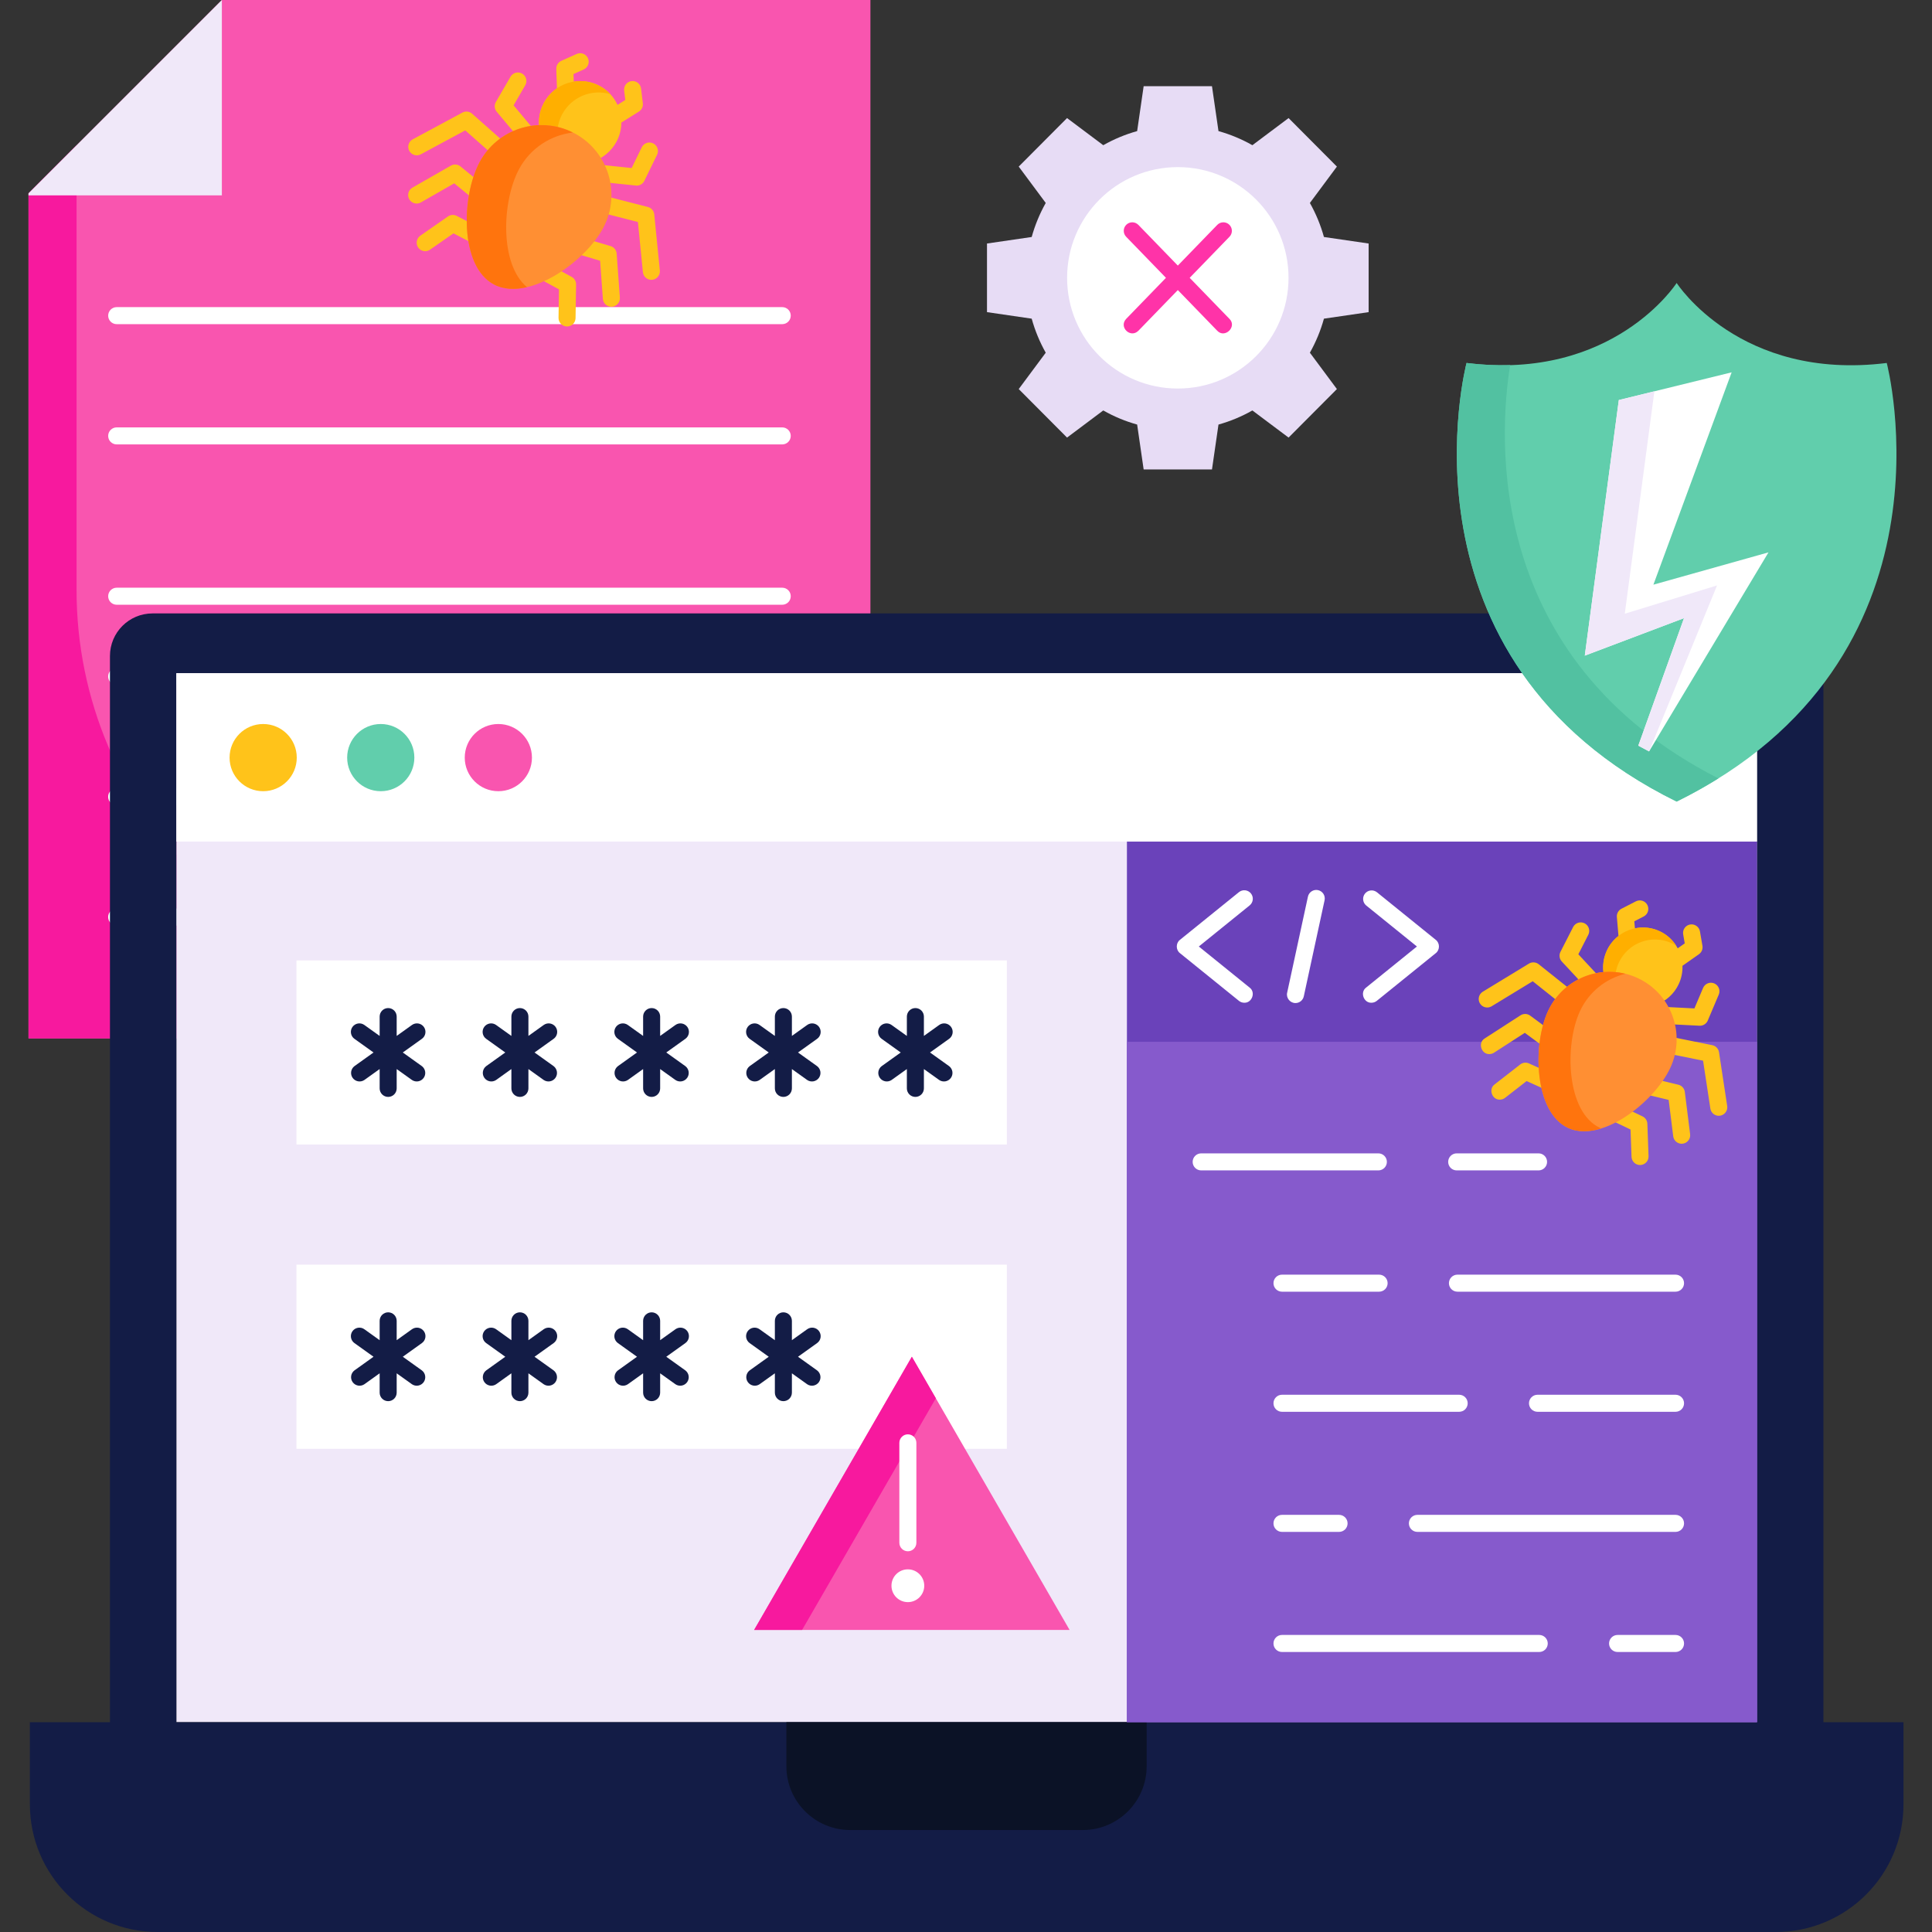<svg width="512" height="512" viewBox="0 0 512 512" fill="none" xmlns="http://www.w3.org/2000/svg">
<rect x="0" y="0" width="512" height="512" fill="#333333" stroke="none"/>
<g clip-path="url(#clip0_773_4599)">
<path d="M58.805 0L7.554 51.25V275.179H230.67V0H58.805Z" fill="#F955AF"/>
<path d="M20.286 38.52L7.554 51.251V275.178H230.67V262.447H126.38C67.786 262.447 20.286 214.947 20.286 156.353V38.52Z" fill="#F7199E"/>
<path d="M58.797 0.008L7.554 51.251V51.77H58.797V0.008Z" fill="#F0E8F9"/>
<path d="M207.3 85.903H30.923C30.324 85.903 29.75 85.665 29.327 85.242C28.904 84.818 28.666 84.244 28.666 83.646C28.666 83.047 28.904 82.473 29.327 82.05C29.75 81.626 30.324 81.389 30.923 81.389H207.3C207.899 81.389 208.473 81.626 208.896 82.05C209.32 82.473 209.557 83.047 209.557 83.646C209.557 84.244 209.32 84.818 208.896 85.242C208.473 85.665 207.899 85.903 207.3 85.903ZM207.3 117.778H30.923C30.324 117.778 29.75 117.54 29.327 117.117C28.904 116.694 28.666 116.12 28.666 115.521C28.666 114.922 28.904 114.348 29.327 113.925C29.75 113.502 30.324 113.264 30.923 113.264H207.3C207.899 113.264 208.473 113.502 208.896 113.925C209.32 114.348 209.557 114.922 209.557 115.521C209.557 116.12 209.32 116.694 208.896 117.117C208.473 117.54 207.899 117.778 207.3 117.778ZM207.3 160.263H30.923C30.324 160.263 29.75 160.025 29.327 159.602C28.904 159.179 28.666 158.605 28.666 158.006C28.666 157.407 28.904 156.833 29.327 156.41C29.75 155.987 30.324 155.749 30.923 155.749H207.3C207.899 155.749 208.473 155.987 208.896 156.41C209.32 156.833 209.557 157.407 209.557 158.006C209.557 158.605 209.32 159.179 208.896 159.602C208.473 160.025 207.899 160.263 207.3 160.263ZM207.3 181.528H30.923C30.324 181.528 29.75 181.291 29.327 180.867C28.904 180.444 28.666 179.87 28.666 179.271C28.666 178.673 28.904 178.099 29.327 177.676C29.75 177.252 30.324 177.015 30.923 177.015H207.3C207.899 177.015 208.473 177.252 208.896 177.676C209.32 178.099 209.557 178.673 209.557 179.271C209.557 179.87 209.32 180.444 208.896 180.867C208.473 181.291 207.899 181.528 207.3 181.528ZM207.3 213.405H30.923C30.324 213.405 29.75 213.167 29.327 212.744C28.904 212.321 28.666 211.746 28.666 211.148C28.666 210.549 28.904 209.975 29.327 209.552C29.75 209.129 30.324 208.891 30.923 208.891H207.3C207.899 208.891 208.473 209.129 208.896 209.552C209.32 209.975 209.557 210.549 209.557 211.148C209.557 211.746 209.32 212.321 208.896 212.744C208.473 213.167 207.899 213.405 207.3 213.405ZM207.3 245.28H30.923C30.324 245.28 29.75 245.042 29.327 244.619C28.904 244.196 28.666 243.622 28.666 243.023C28.666 242.425 28.904 241.851 29.327 241.427C29.75 241.004 30.324 240.766 30.923 240.766H207.3C207.899 240.766 208.473 241.004 208.896 241.427C209.32 241.851 209.557 242.425 209.557 243.023C209.557 243.622 209.32 244.196 208.896 244.619C208.473 245.042 207.899 245.28 207.3 245.28Z" fill="white"/>
<path d="M168.733 49.191C168.655 49.191 158.073 48.1 158.073 48.1C156.833 47.972 155.933 46.862 156.061 45.623C156.189 44.383 157.285 43.482 158.538 43.61L167.395 44.526L170.098 38.98C170.37 38.458 170.835 38.062 171.394 37.877C171.953 37.693 172.562 37.734 173.091 37.992C173.621 38.25 174.028 38.705 174.227 39.259C174.426 39.813 174.4 40.423 174.156 40.959L170.76 47.924C170.575 48.304 170.286 48.624 169.928 48.848C169.569 49.072 169.155 49.191 168.733 49.191ZM172.619 74.16C172.059 74.16 171.52 73.952 171.105 73.576C170.691 73.201 170.43 72.684 170.375 72.128L169.052 58.835L156.916 55.716C156.337 55.567 155.84 55.194 155.535 54.678C155.231 54.163 155.143 53.548 155.292 52.968C155.365 52.681 155.494 52.411 155.672 52.174C155.85 51.937 156.073 51.737 156.329 51.586C156.584 51.435 156.867 51.336 157.16 51.295C157.454 51.254 157.753 51.27 158.04 51.345L171.703 54.856C172.151 54.972 172.553 55.222 172.854 55.573C173.155 55.924 173.341 56.359 173.387 56.819L174.866 71.68C175.007 72.999 173.944 74.169 172.619 74.16ZM162.019 81.293C161.449 81.293 160.901 81.077 160.484 80.689C160.066 80.301 159.811 79.77 159.769 79.202L159.032 69.098L151.641 66.9C151.082 66.717 150.617 66.323 150.344 65.802C150.071 65.281 150.013 64.674 150.18 64.111C150.348 63.547 150.729 63.071 151.242 62.784C151.755 62.497 152.36 62.422 152.929 62.574L161.813 65.216C162.252 65.346 162.641 65.608 162.929 65.965C163.216 66.322 163.388 66.757 163.421 67.215L164.273 78.871C164.296 79.181 164.254 79.492 164.151 79.785C164.048 80.078 163.886 80.347 163.674 80.574C163.463 80.801 163.206 80.983 162.921 81.106C162.637 81.23 162.329 81.294 162.019 81.293ZM150.272 86.524L150.236 86.523C149.638 86.513 149.067 86.266 148.651 85.837C148.234 85.407 148.005 84.829 148.014 84.231L148.135 76.684L139.24 71.84C138.98 71.698 138.75 71.507 138.564 71.276C138.378 71.046 138.239 70.781 138.155 70.496C138.072 70.212 138.045 69.914 138.076 69.619C138.108 69.325 138.197 69.039 138.339 68.779C138.48 68.518 138.672 68.288 138.902 68.102C139.133 67.915 139.398 67.776 139.682 67.692C139.966 67.609 140.264 67.582 140.559 67.613C140.854 67.645 141.14 67.734 141.4 67.876L151.492 73.374C151.854 73.571 152.154 73.863 152.362 74.219C152.569 74.574 152.676 74.98 152.669 75.391L152.528 84.303C152.519 84.895 152.277 85.46 151.855 85.875C151.433 86.291 150.864 86.524 150.272 86.524ZM140.087 38.444C139.757 38.444 139.431 38.373 139.132 38.233C138.833 38.093 138.568 37.89 138.356 37.637L131.63 29.612C131.332 29.257 131.151 28.818 131.112 28.356C131.072 27.894 131.175 27.431 131.408 27.03L135.294 20.326C135.443 20.07 135.64 19.845 135.876 19.665C136.111 19.485 136.38 19.353 136.666 19.277C136.953 19.201 137.251 19.182 137.545 19.221C137.839 19.26 138.122 19.357 138.378 19.506C138.634 19.654 138.859 19.852 139.039 20.087C139.219 20.323 139.351 20.591 139.427 20.878C139.503 21.164 139.522 21.462 139.483 21.756C139.444 22.05 139.347 22.333 139.199 22.59L136.106 27.925L141.815 34.736C142.091 35.066 142.266 35.467 142.322 35.892C142.378 36.318 142.311 36.751 142.129 37.139C141.948 37.529 141.66 37.858 141.298 38.089C140.936 38.32 140.516 38.443 140.087 38.444ZM134.173 43.42C133.641 43.42 133.107 43.233 132.678 42.853L123.3 34.554L111.517 40.896C110.99 41.179 110.371 41.242 109.798 41.07C109.225 40.898 108.743 40.505 108.459 39.978C108.176 39.451 108.113 38.833 108.285 38.26C108.457 37.686 108.85 37.205 109.377 36.921L122.547 29.833C122.953 29.614 123.417 29.526 123.876 29.579C124.335 29.632 124.766 29.825 125.112 30.131L135.669 39.474C137.24 40.766 136.167 43.494 134.173 43.42ZM127.769 53.984C127.266 53.984 126.759 53.817 126.34 53.472L120.379 48.584L111.57 53.626C111.313 53.779 111.027 53.88 110.73 53.922C110.433 53.965 110.131 53.947 109.841 53.871C109.55 53.795 109.278 53.662 109.04 53.479C108.802 53.297 108.603 53.069 108.454 52.808C108.305 52.548 108.21 52.261 108.173 51.963C108.137 51.665 108.16 51.363 108.241 51.074C108.323 50.786 108.461 50.516 108.648 50.282C108.835 50.047 109.067 49.852 109.33 49.708L119.489 43.894C119.886 43.667 120.342 43.565 120.798 43.603C121.254 43.642 121.688 43.818 122.041 44.108L129.204 49.981C130.852 51.24 129.803 54.061 127.769 53.984ZM130.206 66.748C129.858 66.748 129.502 66.668 129.172 66.496L120.17 61.844L113.964 66.165C113.721 66.335 113.447 66.454 113.157 66.518C112.868 66.581 112.568 66.587 112.277 66.534C111.985 66.482 111.706 66.373 111.457 66.213C111.207 66.053 110.992 65.846 110.823 65.603C110.653 65.359 110.533 65.085 110.47 64.796C110.407 64.506 110.401 64.207 110.453 63.915C110.506 63.623 110.615 63.345 110.775 63.095C110.935 62.846 111.142 62.63 111.385 62.461L118.709 57.362C119.046 57.127 119.44 56.989 119.85 56.962C120.26 56.934 120.669 57.02 121.034 57.209L131.244 62.485C133.34 63.482 132.477 66.834 130.206 66.748Z" fill="#FFC31A"/>
<path d="M169.89 23.462C169.815 22.869 169.51 22.329 169.04 21.96C168.57 21.59 167.974 21.421 167.38 21.488C167.086 21.523 166.801 21.616 166.543 21.761C166.284 21.906 166.057 22.101 165.874 22.334C165.69 22.567 165.555 22.834 165.475 23.119C165.394 23.404 165.371 23.703 165.406 23.997L165.706 26.502L163.648 27.79C162.657 25.637 160.986 23.87 158.893 22.76C156.796 21.648 154.393 21.253 152.052 21.637L151.984 19.623L154.679 18.416C155.226 18.172 155.653 17.721 155.867 17.161C156.08 16.602 156.063 15.981 155.819 15.435C155.575 14.888 155.123 14.461 154.564 14.247C154.005 14.034 153.384 14.051 152.837 14.295L148.756 16.121C148.347 16.304 148.001 16.605 147.763 16.985C147.526 17.366 147.407 17.808 147.422 18.257L147.595 23.409C146.137 24.404 144.942 25.738 144.112 27.295C141.272 32.627 143.285 39.238 148.609 42.062C153.932 44.887 160.549 42.856 163.389 37.526C164.219 35.97 164.658 34.236 164.67 32.473L169.315 29.568C170.057 29.104 170.464 28.255 170.36 27.387L169.89 23.462Z" fill="#FFC31A"/>
<path d="M148.967 30.308C150.153 28.081 152.071 26.331 154.398 25.355C156.724 24.378 159.317 24.235 161.737 24.949C160.917 24.066 159.956 23.327 158.892 22.761C153.569 19.936 146.952 21.968 144.112 27.298C141.272 32.629 143.286 39.24 148.609 42.065C149.263 42.412 149.937 42.684 150.619 42.888C149.067 41.225 148.073 39.118 147.777 36.863C147.481 34.607 147.897 32.316 148.967 30.308Z" fill="#FFAF00"/>
<path d="M159.852 60.413C164.68 51.351 161.258 40.112 152.208 35.309C143.158 30.506 131.91 33.96 127.082 43.022C122.254 52.085 121.82 70.563 130.869 75.365C139.918 80.168 155.024 69.475 159.852 60.413Z" fill="#FF8F33"/>
<path d="M137.53 44.865C140.514 39.263 145.953 35.813 151.808 35.122C142.829 30.625 131.839 34.092 127.081 43.022C122.253 52.085 121.819 70.563 130.868 75.366C133.438 76.73 136.496 76.842 139.669 76.099C132.345 70.034 133.017 53.337 137.53 44.865Z" fill="#FF740D"/>
<path d="M46.736 178.413H465.631V456.397H46.736V178.413Z" fill="#F0E8F9"/>
<path d="M483.226 456.398V173.847C483.226 167.615 478.173 162.562 471.941 162.562H40.424C34.192 162.562 29.14 167.615 29.14 173.847V456.398H7.92V478.146C7.92 496.844 23.078 512 41.774 512H470.591C489.287 512 504.445 496.844 504.445 478.146V456.398H483.226ZM46.736 178.414H465.63V456.398H46.736V178.414Z" fill="#131C46"/>
<path d="M286.953 484.976H225.322C215.974 484.976 208.396 477.398 208.396 468.05V456.397H303.879V468.05C303.879 477.398 296.301 484.976 286.953 484.976Z" fill="#0B1226"/>
<path d="M298.648 223.034H465.63V456.398H298.648V223.034Z" fill="#6A42BA"/>
<path d="M329.749 265.737C329.251 265.737 328.748 265.573 328.331 265.235L312.689 252.587C311.584 251.738 311.584 249.926 312.689 249.077L328.331 236.428C328.797 236.052 329.393 235.876 329.988 235.939C330.584 236.002 331.13 236.299 331.506 236.764C331.883 237.23 332.059 237.826 331.996 238.421C331.933 239.016 331.636 239.562 331.17 239.939L317.699 250.833L331.17 261.726C332.835 262.976 331.79 265.813 329.749 265.737ZM363.445 265.737C361.403 265.813 360.359 262.976 362.025 261.725L375.498 250.832L362.025 239.938C361.58 239.555 361.301 239.014 361.248 238.429C361.195 237.844 361.372 237.262 361.741 236.805C362.11 236.349 362.643 236.054 363.226 235.983C363.809 235.913 364.397 236.073 364.864 236.428L380.507 249.077C381.612 249.926 381.612 251.738 380.507 252.587L364.864 265.235C364.462 265.56 363.961 265.737 363.445 265.737ZM343.316 265.82C341.9 265.835 340.79 264.471 341.107 263.085L346.615 237.623C346.741 237.038 347.095 236.527 347.598 236.203C348.101 235.878 348.713 235.767 349.298 235.894C349.883 236.02 350.394 236.374 350.718 236.877C351.042 237.38 351.153 237.992 351.027 238.577L345.519 264.039C345.411 264.543 345.133 264.994 344.732 265.318C344.331 265.642 343.831 265.819 343.316 265.82Z" fill="white"/>
<path d="M298.648 276.082H465.63V456.398H298.648V276.082Z" fill="#865ACC"/>
<path d="M407.734 310.167H386.038C385.439 310.167 384.865 309.929 384.442 309.506C384.018 309.083 383.781 308.509 383.781 307.91C383.781 307.312 384.018 306.738 384.442 306.314C384.865 305.891 385.439 305.653 386.038 305.653H407.734C408.333 305.653 408.907 305.891 409.33 306.314C409.753 306.738 409.991 307.312 409.991 307.91C409.991 308.509 409.753 309.083 409.33 309.506C408.907 309.929 408.333 310.167 407.734 310.167ZM365.28 310.167H318.323C317.725 310.167 317.151 309.929 316.727 309.506C316.304 309.083 316.066 308.509 316.066 307.91C316.066 307.312 316.304 306.738 316.727 306.314C317.151 305.891 317.725 305.653 318.323 305.653H365.28C365.878 305.653 366.452 305.891 366.876 306.314C367.299 306.738 367.537 307.312 367.537 307.91C367.537 308.509 367.299 309.083 366.876 309.506C366.452 309.929 365.878 310.167 365.28 310.167ZM444.034 342.311H386.236C385.637 342.311 385.063 342.073 384.64 341.65C384.216 341.226 383.979 340.652 383.979 340.054C383.979 339.455 384.216 338.881 384.64 338.458C385.063 338.034 385.637 337.797 386.236 337.797H444.034C444.632 337.797 445.206 338.034 445.63 338.458C446.053 338.881 446.291 339.455 446.291 340.054C446.291 340.652 446.053 341.226 445.63 341.65C445.206 342.073 444.632 342.311 444.034 342.311ZM365.479 342.311H339.741C339.142 342.311 338.568 342.073 338.145 341.65C337.722 341.226 337.484 340.652 337.484 340.054C337.484 339.455 337.722 338.881 338.145 338.458C338.568 338.034 339.142 337.797 339.741 337.797H365.479C366.077 337.797 366.651 338.034 367.075 338.458C367.498 338.881 367.736 339.455 367.736 340.054C367.736 340.652 367.498 341.226 367.075 341.65C366.651 342.073 366.077 342.311 365.479 342.311ZM444.034 374.139H407.454C406.855 374.139 406.281 373.901 405.858 373.478C405.435 373.055 405.197 372.48 405.197 371.882C405.197 371.283 405.435 370.709 405.858 370.286C406.281 369.863 406.855 369.625 407.454 369.625H444.034C444.632 369.625 445.206 369.863 445.63 370.286C446.053 370.709 446.291 371.283 446.291 371.882C446.291 372.48 446.053 373.055 445.63 373.478C445.206 373.901 444.632 374.139 444.034 374.139ZM386.697 374.139H339.741C339.142 374.139 338.568 373.901 338.145 373.478C337.722 373.055 337.484 372.48 337.484 371.882C337.484 371.283 337.722 370.709 338.145 370.286C338.568 369.863 339.142 369.625 339.741 369.625H386.697C387.296 369.625 387.87 369.863 388.293 370.286C388.716 370.709 388.954 371.283 388.954 371.882C388.954 372.48 388.716 373.055 388.293 373.478C387.87 373.901 387.296 374.139 386.697 374.139ZM444.034 405.967H375.626C375.027 405.967 374.453 405.729 374.03 405.306C373.607 404.883 373.369 404.309 373.369 403.71C373.369 403.112 373.607 402.537 374.03 402.114C374.453 401.691 375.027 401.453 375.626 401.453H444.034C444.632 401.453 445.206 401.691 445.63 402.114C446.053 402.537 446.291 403.112 446.291 403.71C446.291 404.309 446.053 404.883 445.63 405.306C445.206 405.729 444.632 405.967 444.034 405.967ZM354.868 405.967H339.741C339.142 405.967 338.568 405.729 338.145 405.306C337.722 404.883 337.484 404.309 337.484 403.71C337.484 403.112 337.722 402.537 338.145 402.114C338.568 401.691 339.142 401.453 339.741 401.453H354.868C355.467 401.453 356.041 401.691 356.464 402.114C356.887 402.537 357.125 403.112 357.125 403.71C357.125 404.309 356.887 404.883 356.464 405.306C356.041 405.729 355.467 405.967 354.868 405.967ZM444.034 437.795H428.674C428.075 437.795 427.501 437.557 427.078 437.134C426.654 436.711 426.417 436.137 426.417 435.538C426.417 434.94 426.654 434.366 427.078 433.942C427.501 433.519 428.075 433.281 428.674 433.281H444.034C444.632 433.281 445.206 433.519 445.63 433.942C446.053 434.366 446.291 434.94 446.291 435.538C446.291 436.137 446.053 436.711 445.63 437.134C445.206 437.557 444.632 437.795 444.034 437.795ZM407.916 437.795H339.741C339.142 437.795 338.568 437.557 338.145 437.134C337.722 436.711 337.484 436.137 337.484 435.538C337.484 434.94 337.722 434.366 338.145 433.942C338.568 433.519 339.142 433.281 339.741 433.281H407.916C408.514 433.281 409.088 433.519 409.512 433.942C409.935 434.366 410.173 434.94 410.173 435.538C410.173 436.137 409.935 436.711 409.512 437.134C409.088 437.557 408.514 437.795 407.916 437.795Z" fill="white"/>
<path d="M450.5 271.831C450.462 271.831 450.423 271.83 450.384 271.828L440.306 271.317C440.01 271.302 439.72 271.229 439.452 271.102C439.185 270.974 438.945 270.796 438.746 270.576C438.547 270.356 438.394 270.099 438.295 269.82C438.196 269.54 438.152 269.244 438.167 268.948C438.181 268.652 438.253 268.361 438.38 268.092C438.506 267.824 438.685 267.583 438.905 267.384C439.125 267.185 439.383 267.032 439.663 266.933C439.943 266.834 440.24 266.792 440.536 266.808L449.036 267.24L451.335 261.811C451.568 261.26 452.011 260.824 452.566 260.599C453.121 260.374 453.742 260.379 454.294 260.613C454.845 260.846 455.281 261.289 455.506 261.844C455.731 262.399 455.726 263.02 455.492 263.571L452.578 270.454C452.405 270.862 452.116 271.21 451.746 271.455C451.377 271.7 450.944 271.831 450.5 271.831ZM455.49 295.696C454.951 295.695 454.43 295.501 454.021 295.15C453.612 294.798 453.343 294.311 453.262 293.778L451.332 281.092L439.563 278.712C438.98 278.59 438.469 278.242 438.141 277.745C437.813 277.247 437.696 276.64 437.814 276.056C437.932 275.472 438.276 274.958 438.772 274.627C439.267 274.296 439.873 274.174 440.458 274.288L453.772 276.981C454.701 277.169 455.413 277.917 455.557 278.854L457.724 293.1C457.943 294.451 456.856 295.706 455.49 295.696ZM445.658 303.105C445.109 303.104 444.579 302.903 444.167 302.539C443.755 302.175 443.49 301.674 443.422 301.129L442.211 291.486L435.052 289.757C434.484 289.603 433.999 289.233 433.7 288.727C433.4 288.221 433.31 287.619 433.448 287.047C433.586 286.476 433.942 285.98 434.439 285.667C434.937 285.354 435.537 285.246 436.112 285.368L444.787 287.465C445.233 287.572 445.635 287.813 445.94 288.154C446.245 288.496 446.439 288.922 446.496 289.377L447.901 300.567C448.078 301.903 447.004 303.116 445.658 303.105ZM434.626 308.74C434.042 308.74 433.481 308.513 433.06 308.107C432.64 307.702 432.393 307.149 432.371 306.565L432.108 299.335L423.359 295.138C423.092 295.01 422.852 294.83 422.654 294.61C422.457 294.389 422.304 294.131 422.206 293.852C422.108 293.572 422.065 293.276 422.082 292.98C422.098 292.684 422.172 292.394 422.3 292.127C422.429 291.86 422.608 291.62 422.829 291.422C423.05 291.225 423.307 291.072 423.587 290.974C423.866 290.876 424.163 290.833 424.459 290.85C424.755 290.866 425.044 290.94 425.312 291.068L435.29 295.855C435.661 296.033 435.976 296.309 436.202 296.653C436.427 296.997 436.554 297.396 436.569 297.807L436.882 306.402C436.904 307 436.687 307.582 436.279 308.021C435.872 308.459 435.307 308.718 434.709 308.74H434.626ZM422.418 262.925C422.108 262.925 421.8 262.861 421.516 262.737C421.231 262.613 420.976 262.432 420.765 262.204L413.894 254.811C413.579 254.472 413.376 254.045 413.312 253.586C413.249 253.128 413.327 252.661 413.538 252.248L416.937 245.591C417.223 245.083 417.695 244.705 418.253 244.537C418.812 244.368 419.414 244.422 419.933 244.688C420.452 244.953 420.849 245.409 421.04 245.96C421.231 246.511 421.201 247.115 420.957 247.645L418.276 252.895L424.071 259.131C424.371 259.452 424.57 259.855 424.644 260.288C424.719 260.721 424.665 261.167 424.489 261.57C424.313 261.973 424.024 262.316 423.656 262.557C423.288 262.797 422.858 262.925 422.418 262.925ZM416.982 268.018C416.488 268.018 415.991 267.858 415.576 267.526L406.189 260.041L395.229 266.715C394.719 267.001 394.119 267.077 393.554 266.929C392.988 266.78 392.503 266.418 392.199 265.919C391.895 265.42 391.796 264.823 391.923 264.253C392.051 263.682 392.394 263.184 392.882 262.861L405.188 255.365C405.583 255.125 406.043 255.011 406.504 255.041C406.966 255.07 407.407 255.24 407.769 255.528L418.39 263.997C418.755 264.289 419.021 264.687 419.15 265.137C419.279 265.587 419.265 266.065 419.111 266.507C418.956 266.948 418.668 267.331 418.287 267.601C417.906 267.872 417.45 268.018 416.982 268.018ZM394.702 279.342C392.542 279.426 391.581 276.319 393.476 275.189L402.951 269.072C403.336 268.823 403.787 268.697 404.246 268.711C404.704 268.726 405.147 268.879 405.515 269.152L412.698 274.45C412.936 274.626 413.138 274.847 413.291 275.101C413.444 275.355 413.545 275.637 413.589 275.93C413.633 276.223 413.619 276.522 413.548 276.809C413.477 277.097 413.349 277.368 413.173 277.606C412.997 277.845 412.776 278.046 412.522 278.199C412.268 278.352 411.987 278.454 411.694 278.498C411.401 278.542 411.102 278.528 410.814 278.457C410.527 278.386 410.256 278.258 410.017 278.082L404.09 273.71L395.925 278.981C395.561 279.216 395.136 279.341 394.702 279.342ZM397.477 291.416C395.415 291.495 394.383 288.611 396.089 287.379L402.874 282.094C403.199 281.841 403.586 281.682 403.995 281.633C404.403 281.584 404.817 281.649 405.192 281.818L415.273 286.386C415.543 286.508 415.786 286.682 415.989 286.899C416.191 287.115 416.349 287.369 416.454 287.646C416.558 287.924 416.607 288.219 416.597 288.515C416.587 288.811 416.519 289.103 416.396 289.373C416.149 289.918 415.696 290.342 415.136 290.553C414.576 290.764 413.955 290.744 413.41 290.497L404.57 286.492L398.86 290.938C398.466 291.249 397.979 291.417 397.477 291.416Z" fill="#FFC31A"/>
<path d="M451.164 250.646L450.515 246.886C450.47 246.589 450.366 246.304 450.209 246.048C450.053 245.792 449.847 245.57 449.603 245.394C449.359 245.219 449.083 245.094 448.791 245.026C448.498 244.959 448.195 244.95 447.899 245.001C447.604 245.052 447.321 245.162 447.068 245.324C446.815 245.485 446.597 245.696 446.426 245.943C446.256 246.19 446.136 246.468 446.075 246.762C446.013 247.056 446.011 247.359 446.068 247.654L446.473 250.005L444.611 251.313C443.549 249.324 441.869 247.732 439.824 246.779C437.779 245.825 435.481 245.561 433.273 246.026L433.112 244.151L435.596 242.878C435.859 242.742 436.094 242.556 436.286 242.33C436.478 242.104 436.623 241.843 436.714 241.56C436.805 241.278 436.839 240.981 436.815 240.685C436.791 240.39 436.709 240.102 436.574 239.838C436.438 239.575 436.252 239.34 436.026 239.148C435.8 238.956 435.539 238.811 435.257 238.72C434.974 238.629 434.677 238.595 434.382 238.619C434.086 238.643 433.798 238.725 433.535 238.86L429.703 240.825C429.304 241.029 428.976 241.348 428.759 241.74C428.542 242.132 428.447 242.58 428.486 243.026L428.916 248.041C427.6 249.065 426.546 250.388 425.84 251.899C423.378 257.18 425.646 263.448 430.906 265.901C436.166 268.354 442.426 266.062 444.888 260.781C445.593 259.27 445.928 257.613 445.867 255.947L450.238 252.876C450.588 252.63 450.861 252.29 451.024 251.895C451.188 251.501 451.237 251.067 451.164 250.646Z" fill="#FFC31A"/>
<path d="M429.02 255.078C431.482 249.797 437.742 247.505 443.002 249.958C443.429 250.157 443.828 250.389 444.214 250.636C443.149 248.958 441.625 247.62 439.824 246.78C434.564 244.327 428.304 246.619 425.841 251.9C423.579 256.752 425.317 262.431 429.695 265.224C428.735 263.727 428.17 262.011 428.052 260.237C427.934 258.464 428.267 256.689 429.02 255.078Z" fill="#FFAF00"/>
<path d="M442.639 283.013C446.825 274.036 442.969 263.379 434.028 259.209C425.086 255.038 414.444 258.936 410.257 267.913C406.07 276.889 406.582 294.718 415.525 298.889C424.466 303.059 438.453 291.991 442.639 283.013Z" fill="#FF8F33"/>
<path d="M418.733 267.914C421.131 262.771 425.651 259.306 430.754 258.06C422.627 256.054 413.942 260.013 410.259 267.914C406.073 276.891 406.584 294.72 415.526 298.89C418.163 300.12 421.239 300.017 424.372 299.041C424.249 298.99 424.123 298.947 424.002 298.89C415.058 294.72 414.546 276.89 418.733 267.914Z" fill="#FF740D"/>
<path d="M46.736 178.402H465.631V223.023H46.736V178.402Z" fill="white"/>
<path d="M69.742 209.678C74.659 209.678 78.645 205.692 78.645 200.775C78.645 195.858 74.659 191.872 69.742 191.872C64.825 191.872 60.839 195.858 60.839 200.775C60.839 205.692 64.825 209.678 69.742 209.678Z" fill="#FFC31A"/>
<path d="M100.905 209.678C105.822 209.678 109.808 205.692 109.808 200.775C109.808 195.858 105.822 191.872 100.905 191.872C95.988 191.872 92.002 195.858 92.002 200.775C92.002 205.692 95.988 209.678 100.905 209.678Z" fill="#61CEAC"/>
<path d="M132.067 209.678C136.984 209.678 140.97 205.692 140.97 200.775C140.97 195.858 136.984 191.872 132.067 191.872C127.15 191.872 123.164 195.858 123.164 200.775C123.164 205.692 127.15 209.678 132.067 209.678Z" fill="#F955AF"/>
<path d="M78.564 254.518H266.821V303.322H78.564V254.518Z" fill="white"/>
<path d="M111.808 282.542L106.746 278.92L111.808 275.298C112.049 275.125 112.254 274.907 112.411 274.656C112.567 274.404 112.673 274.124 112.721 273.831C112.77 273.539 112.76 273.24 112.693 272.951C112.625 272.663 112.502 272.39 112.329 272.149C112.156 271.908 111.938 271.703 111.687 271.547C111.435 271.39 111.155 271.284 110.863 271.236C110.57 271.187 110.271 271.197 109.983 271.264C109.694 271.331 109.421 271.455 109.18 271.627L105.125 274.53V269.405C105.125 268.807 104.887 268.233 104.464 267.809C104.04 267.386 103.466 267.148 102.868 267.148C102.269 267.148 101.695 267.386 101.272 267.809C100.849 268.233 100.611 268.807 100.611 269.405V274.531L96.554 271.627C96.313 271.455 96.041 271.331 95.752 271.264C95.463 271.197 95.164 271.187 94.872 271.236C94.579 271.284 94.299 271.39 94.048 271.547C93.796 271.703 93.578 271.908 93.406 272.149C93.233 272.39 93.109 272.663 93.042 272.951C92.975 273.24 92.965 273.539 93.014 273.831C93.062 274.124 93.168 274.404 93.324 274.655C93.481 274.907 93.685 275.125 93.926 275.298L98.988 278.92L93.926 282.542C93.459 282.898 93.149 283.422 93.061 284.003C92.974 284.584 93.116 285.176 93.458 285.653C93.8 286.131 94.315 286.457 94.893 286.561C95.471 286.665 96.067 286.54 96.554 286.213L100.611 283.309V288.435C100.611 289.033 100.849 289.607 101.272 290.031C101.695 290.454 102.269 290.692 102.868 290.692C103.466 290.692 104.04 290.454 104.464 290.031C104.887 289.607 105.125 289.033 105.125 288.435V283.31L109.18 286.213C109.668 286.54 110.264 286.665 110.842 286.561C111.42 286.457 111.934 286.131 112.276 285.653C112.618 285.176 112.76 284.584 112.673 284.003C112.586 283.422 112.275 282.898 111.808 282.542ZM146.72 282.542L141.658 278.92L146.72 275.298C146.962 275.125 147.166 274.907 147.323 274.656C147.48 274.404 147.585 274.124 147.634 273.831C147.682 273.539 147.672 273.24 147.605 272.951C147.538 272.663 147.414 272.39 147.241 272.149C147.069 271.908 146.851 271.703 146.599 271.547C146.347 271.39 146.067 271.284 145.775 271.236C145.483 271.187 145.184 271.197 144.895 271.264C144.606 271.331 144.334 271.455 144.093 271.627L140.037 274.53V269.405C140.037 268.807 139.799 268.233 139.376 267.809C138.953 267.386 138.379 267.148 137.78 267.148C137.182 267.148 136.607 267.386 136.184 267.809C135.761 268.233 135.523 268.807 135.523 269.405V274.531L131.467 271.627C131.226 271.455 130.953 271.331 130.664 271.264C130.376 271.197 130.076 271.187 129.784 271.236C129.492 271.284 129.212 271.39 128.96 271.547C128.709 271.703 128.49 271.908 128.318 272.149C128.145 272.39 128.022 272.663 127.955 272.951C127.887 273.24 127.878 273.539 127.926 273.831C127.974 274.124 128.08 274.404 128.236 274.655C128.393 274.907 128.598 275.125 128.839 275.298L133.901 278.92L128.839 282.542C128.371 282.898 128.061 283.422 127.974 284.003C127.886 284.584 128.029 285.176 128.371 285.653C128.713 286.131 129.227 286.457 129.805 286.561C130.383 286.665 130.979 286.54 131.467 286.213L135.523 283.309V288.435C135.523 289.033 135.761 289.607 136.184 290.031C136.607 290.454 137.182 290.692 137.78 290.692C138.379 290.692 138.953 290.454 139.376 290.031C139.799 289.607 140.037 289.033 140.037 288.435V283.31L144.093 286.213C144.58 286.54 145.176 286.665 145.754 286.561C146.332 286.457 146.847 286.131 147.188 285.653C147.53 285.176 147.673 284.584 147.585 284.003C147.498 283.422 147.188 282.898 146.72 282.542ZM181.632 282.542L176.57 278.92L181.632 275.298C181.873 275.125 182.077 274.907 182.234 274.656C182.391 274.404 182.496 274.124 182.545 273.831C182.593 273.539 182.583 273.24 182.516 272.951C182.449 272.663 182.325 272.39 182.152 272.149C181.98 271.908 181.762 271.703 181.51 271.547C181.259 271.39 180.979 271.284 180.686 271.236C180.394 271.187 180.095 271.197 179.806 271.264C179.517 271.331 179.245 271.455 179.004 271.627L174.948 274.53V269.405C174.948 268.807 174.71 268.233 174.287 267.809C173.864 267.386 173.29 267.148 172.691 267.148C172.093 267.148 171.519 267.386 171.095 267.809C170.672 268.233 170.434 268.807 170.434 269.405V274.531L166.378 271.627C166.137 271.455 165.864 271.331 165.575 271.264C165.287 271.197 164.988 271.187 164.695 271.236C164.403 271.284 164.123 271.39 163.871 271.547C163.62 271.703 163.402 271.908 163.229 272.149C163.056 272.39 162.933 272.663 162.866 272.951C162.798 273.24 162.789 273.539 162.837 273.831C162.885 274.124 162.991 274.404 163.148 274.655C163.304 274.907 163.509 275.125 163.75 275.298L168.812 278.92L163.75 282.542C163.283 282.898 162.972 283.422 162.885 284.003C162.798 284.584 162.94 285.176 163.282 285.653C163.624 286.131 164.138 286.457 164.716 286.561C165.294 286.665 165.89 286.54 166.378 286.213L170.434 283.309V288.435C170.434 289.033 170.672 289.607 171.095 290.031C171.519 290.454 172.093 290.692 172.691 290.692C173.29 290.692 173.864 290.454 174.287 290.031C174.71 289.607 174.948 289.033 174.948 288.435V283.31L179.004 286.213C179.491 286.54 180.087 286.665 180.665 286.561C181.243 286.457 181.758 286.131 182.1 285.653C182.442 285.176 182.584 284.584 182.497 284.003C182.409 283.422 182.099 282.898 181.632 282.542ZM216.544 282.542L211.482 278.92L216.544 275.298C216.785 275.125 216.99 274.907 217.146 274.656C217.303 274.404 217.409 274.124 217.457 273.831C217.505 273.539 217.496 273.24 217.428 272.951C217.361 272.663 217.237 272.39 217.065 272.149C216.892 271.908 216.674 271.703 216.422 271.547C216.171 271.39 215.891 271.284 215.598 271.236C215.306 271.187 215.007 271.197 214.718 271.264C214.43 271.331 214.157 271.455 213.916 271.627L209.861 274.53V269.405C209.861 268.807 209.623 268.233 209.199 267.809C208.776 267.386 208.202 267.148 207.604 267.148C207.005 267.148 206.431 267.386 206.008 267.809C205.584 268.233 205.347 268.807 205.347 269.405V274.531L201.29 271.627C201.049 271.455 200.776 271.331 200.488 271.264C200.199 271.197 199.9 271.187 199.608 271.236C199.315 271.284 199.035 271.39 198.784 271.547C198.532 271.703 198.314 271.908 198.141 272.149C197.969 272.39 197.845 272.663 197.778 272.951C197.711 273.24 197.701 273.539 197.749 273.831C197.798 274.124 197.903 274.404 198.06 274.655C198.216 274.907 198.421 275.125 198.662 275.298L203.724 278.92L198.662 282.542C198.195 282.898 197.885 283.422 197.797 284.003C197.71 284.584 197.852 285.176 198.194 285.653C198.536 286.131 199.051 286.457 199.629 286.561C200.207 286.665 200.803 286.54 201.29 286.213L205.347 283.309V288.435C205.347 289.033 205.584 289.607 206.008 290.031C206.431 290.454 207.005 290.692 207.604 290.692C208.202 290.692 208.776 290.454 209.199 290.031C209.623 289.607 209.861 289.033 209.861 288.435V283.31L213.916 286.213C214.403 286.54 214.999 286.665 215.577 286.561C216.155 286.457 216.67 286.131 217.012 285.653C217.354 285.176 217.496 284.584 217.409 284.003C217.321 283.422 217.011 282.898 216.544 282.542ZM251.526 282.542L246.464 278.92L251.526 275.298C251.767 275.125 251.972 274.907 252.129 274.656C252.285 274.404 252.391 274.124 252.439 273.831C252.488 273.539 252.478 273.24 252.411 272.951C252.343 272.663 252.22 272.39 252.047 272.149C251.874 271.908 251.656 271.703 251.405 271.547C251.153 271.39 250.873 271.284 250.581 271.236C250.288 271.187 249.989 271.197 249.701 271.264C249.412 271.331 249.139 271.455 248.898 271.627L244.843 274.53V269.405C244.843 268.807 244.605 268.233 244.182 267.809C243.758 267.386 243.184 267.148 242.586 267.148C241.987 267.148 241.413 267.386 240.99 267.809C240.567 268.233 240.329 268.807 240.329 269.405V274.531L236.272 271.627C236.031 271.455 235.759 271.331 235.47 271.264C235.181 271.197 234.882 271.187 234.59 271.236C234.297 271.284 234.017 271.39 233.766 271.547C233.514 271.703 233.296 271.908 233.124 272.149C232.951 272.39 232.828 272.663 232.76 272.951C232.693 273.24 232.683 273.539 232.732 273.831C232.78 274.124 232.886 274.404 233.042 274.655C233.199 274.907 233.403 275.125 233.644 275.298L238.706 278.92L233.644 282.542C233.177 282.898 232.867 283.422 232.779 284.003C232.692 284.584 232.834 285.176 233.176 285.653C233.518 286.131 234.033 286.457 234.611 286.561C235.189 286.665 235.785 286.54 236.272 286.213L240.329 283.309V288.435C240.329 289.033 240.567 289.607 240.99 290.031C241.413 290.454 241.987 290.692 242.586 290.692C243.184 290.692 243.758 290.454 244.182 290.031C244.605 289.607 244.843 289.033 244.843 288.435V283.31L248.898 286.213C249.386 286.54 249.982 286.665 250.56 286.561C251.138 286.457 251.652 286.131 251.994 285.653C252.336 285.176 252.479 284.584 252.391 284.003C252.304 283.422 251.993 282.898 251.526 282.542Z" fill="#131C46"/>
<path d="M78.564 335.15H266.821V383.955H78.564V335.15Z" fill="white"/>
<path d="M216.544 363.174L211.482 359.552L216.544 355.93C216.785 355.757 216.99 355.539 217.146 355.287C217.303 355.036 217.409 354.756 217.457 354.463C217.505 354.171 217.496 353.872 217.428 353.583C217.361 353.294 217.237 353.022 217.065 352.781C216.892 352.54 216.674 352.335 216.422 352.178C216.171 352.022 215.891 351.916 215.598 351.868C215.306 351.819 215.007 351.829 214.718 351.896C214.43 351.963 214.157 352.087 213.916 352.259L209.861 355.162V350.037C209.861 349.439 209.623 348.865 209.199 348.441C208.776 348.018 208.202 347.78 207.604 347.78C207.005 347.78 206.431 348.018 206.008 348.441C205.584 348.865 205.347 349.439 205.347 350.037V355.163L201.29 352.259C201.049 352.087 200.776 351.963 200.488 351.896C200.199 351.829 199.9 351.819 199.608 351.868C199.315 351.916 199.035 352.022 198.784 352.178C198.532 352.335 198.314 352.54 198.141 352.781C197.969 353.022 197.845 353.294 197.778 353.583C197.711 353.872 197.701 354.171 197.749 354.463C197.798 354.756 197.903 355.036 198.06 355.287C198.216 355.539 198.421 355.757 198.662 355.93L203.724 359.552L198.662 363.174C198.195 363.53 197.885 364.054 197.797 364.635C197.71 365.216 197.852 365.808 198.194 366.285C198.536 366.763 199.051 367.088 199.629 367.193C200.207 367.297 200.803 367.172 201.29 366.845L205.347 363.941V369.067C205.347 369.665 205.584 370.239 206.008 370.662C206.431 371.086 207.005 371.324 207.604 371.324C208.202 371.324 208.776 371.086 209.199 370.662C209.623 370.239 209.861 369.665 209.861 369.067V363.942L213.916 366.845C214.403 367.172 214.999 367.297 215.577 367.193C216.155 367.088 216.67 366.763 217.012 366.285C217.354 365.808 217.496 365.216 217.409 364.635C217.321 364.054 217.011 363.53 216.544 363.174ZM181.632 363.174L176.57 359.552L181.632 355.93C181.873 355.757 182.077 355.539 182.234 355.287C182.391 355.036 182.496 354.756 182.545 354.463C182.593 354.171 182.583 353.872 182.516 353.583C182.449 353.294 182.325 353.022 182.152 352.781C181.98 352.54 181.762 352.335 181.51 352.178C181.259 352.022 180.979 351.916 180.686 351.868C180.394 351.819 180.095 351.829 179.806 351.896C179.517 351.963 179.245 352.087 179.004 352.259L174.948 355.162V350.037C174.948 349.439 174.71 348.865 174.287 348.441C173.864 348.018 173.29 347.78 172.691 347.78C172.093 347.78 171.519 348.018 171.095 348.441C170.672 348.865 170.434 349.439 170.434 350.037V355.163L166.378 352.259C166.137 352.087 165.864 351.963 165.575 351.896C165.287 351.829 164.988 351.819 164.695 351.868C164.403 351.916 164.123 352.022 163.871 352.178C163.62 352.335 163.402 352.54 163.229 352.781C163.056 353.022 162.933 353.294 162.866 353.583C162.798 353.872 162.789 354.171 162.837 354.463C162.885 354.756 162.991 355.036 163.148 355.287C163.304 355.539 163.509 355.757 163.75 355.93L168.812 359.552L163.75 363.174C163.283 363.53 162.972 364.054 162.885 364.635C162.798 365.216 162.94 365.808 163.282 366.285C163.624 366.763 164.138 367.088 164.716 367.193C165.294 367.297 165.89 367.172 166.378 366.845L170.434 363.941V369.067C170.434 369.665 170.672 370.239 171.095 370.662C171.519 371.086 172.093 371.324 172.691 371.324C173.29 371.324 173.864 371.086 174.287 370.662C174.71 370.239 174.948 369.665 174.948 369.067V363.942L179.004 366.845C179.491 367.172 180.087 367.297 180.665 367.193C181.243 367.088 181.758 366.763 182.1 366.285C182.442 365.808 182.584 365.216 182.497 364.635C182.409 364.054 182.099 363.53 181.632 363.174ZM146.72 363.174L141.658 359.552L146.72 355.93C146.962 355.757 147.166 355.539 147.323 355.287C147.48 355.036 147.585 354.756 147.634 354.463C147.682 354.171 147.672 353.872 147.605 353.583C147.538 353.294 147.414 353.022 147.241 352.781C147.069 352.54 146.851 352.335 146.599 352.178C146.347 352.022 146.067 351.916 145.775 351.868C145.483 351.819 145.184 351.829 144.895 351.896C144.606 351.963 144.334 352.087 144.093 352.259L140.037 355.162V350.037C140.037 349.439 139.799 348.865 139.376 348.441C138.953 348.018 138.379 347.78 137.78 347.78C137.182 347.78 136.607 348.018 136.184 348.441C135.761 348.865 135.523 349.439 135.523 350.037V355.163L131.467 352.259C131.226 352.087 130.953 351.963 130.664 351.896C130.376 351.829 130.076 351.819 129.784 351.868C129.492 351.916 129.212 352.022 128.96 352.178C128.709 352.335 128.49 352.54 128.318 352.781C128.145 353.022 128.022 353.294 127.955 353.583C127.887 353.872 127.878 354.171 127.926 354.463C127.974 354.756 128.08 355.036 128.236 355.287C128.393 355.539 128.598 355.757 128.839 355.93L133.901 359.552L128.839 363.174C128.371 363.53 128.061 364.054 127.974 364.635C127.886 365.216 128.029 365.808 128.371 366.285C128.713 366.763 129.227 367.088 129.805 367.193C130.383 367.297 130.979 367.172 131.467 366.845L135.523 363.941V369.067C135.523 369.665 135.761 370.239 136.184 370.662C136.607 371.086 137.182 371.324 137.78 371.324C138.379 371.324 138.953 371.086 139.376 370.662C139.799 370.239 140.037 369.665 140.037 369.067V363.942L144.093 366.845C144.58 367.172 145.176 367.297 145.754 367.193C146.332 367.088 146.847 366.763 147.188 366.285C147.53 365.808 147.673 365.216 147.585 364.635C147.498 364.054 147.188 363.53 146.72 363.174ZM111.808 363.174L106.746 359.552L111.808 355.93C112.049 355.757 112.254 355.539 112.411 355.287C112.567 355.036 112.673 354.756 112.721 354.463C112.77 354.171 112.76 353.872 112.693 353.583C112.625 353.294 112.502 353.022 112.329 352.781C112.156 352.54 111.938 352.335 111.687 352.178C111.435 352.022 111.155 351.916 110.863 351.868C110.57 351.819 110.271 351.829 109.983 351.896C109.694 351.963 109.421 352.087 109.18 352.259L105.125 355.162V350.037C105.125 349.439 104.887 348.865 104.464 348.441C104.04 348.018 103.466 347.78 102.868 347.78C102.269 347.78 101.695 348.018 101.272 348.441C100.849 348.865 100.611 349.439 100.611 350.037V355.163L96.554 352.259C96.313 352.087 96.041 351.963 95.752 351.896C95.463 351.829 95.164 351.819 94.872 351.868C94.579 351.916 94.299 352.022 94.048 352.178C93.796 352.335 93.578 352.54 93.406 352.781C93.233 353.022 93.109 353.294 93.042 353.583C92.975 353.872 92.965 354.171 93.014 354.463C93.062 354.756 93.168 355.036 93.324 355.287C93.481 355.539 93.685 355.757 93.926 355.93L98.988 359.552L93.926 363.174C93.459 363.53 93.149 364.054 93.061 364.635C92.974 365.216 93.116 365.808 93.458 366.285C93.8 366.763 94.315 367.088 94.893 367.193C95.471 367.297 96.067 367.172 96.554 366.845L100.611 363.941V369.067C100.611 369.665 100.849 370.239 101.272 370.662C101.695 371.086 102.269 371.324 102.868 371.324C103.466 371.324 104.04 371.086 104.464 370.662C104.887 370.239 105.125 369.665 105.125 369.067V363.942L109.18 366.845C109.668 367.172 110.264 367.297 110.842 367.193C111.42 367.088 111.934 366.763 112.276 366.285C112.618 365.808 112.76 365.216 112.673 364.635C112.586 364.054 112.275 363.53 111.808 363.174Z" fill="#131C46"/>
<path d="M241.652 359.552L199.851 431.954H283.454L241.652 359.552Z" fill="#F955AF"/>
<path d="M241.653 359.552L199.851 431.954H212.563L248.009 370.561L241.653 359.552Z" fill="#F7199E"/>
<path d="M240.592 424.58C242.992 424.58 244.937 422.635 244.937 420.236C244.937 417.837 242.992 415.892 240.592 415.892C238.193 415.892 236.248 417.837 236.248 420.236C236.248 422.635 238.193 424.58 240.592 424.58Z" fill="white"/>
<path d="M240.593 411.104C239.994 411.104 239.42 410.867 238.997 410.443C238.574 410.02 238.336 409.446 238.336 408.848V382.371C238.336 381.773 238.574 381.199 238.997 380.775C239.42 380.352 239.994 380.114 240.593 380.114C241.191 380.114 241.766 380.352 242.189 380.775C242.612 381.199 242.85 381.773 242.85 382.371V408.848C242.85 409.446 242.612 410.02 242.189 410.443C241.766 410.867 241.191 411.104 240.593 411.104Z" fill="white"/>
<path d="M500.008 96.192C461.061 101.056 444.348 75.014 444.348 75.014H444.313C444.313 75.014 427.598 101.056 388.651 96.192C388.651 96.192 367.891 174.784 444.329 212.426C520.768 174.783 500.008 96.192 500.008 96.192Z" fill="#61CEAC"/>
<path d="M400.204 96.749C396.344 96.861 392.482 96.674 388.651 96.191C388.651 96.191 367.891 174.783 444.33 212.425C448.115 210.563 451.806 208.513 455.387 206.283C393.261 174.614 397.191 115.479 400.204 96.749Z" fill="#52C1A1"/>
<path d="M429.004 106.014L419.989 173.751L446.283 163.812L434.169 197.601L437.023 199.131L468.669 146.381L438.17 154.944L458.902 98.674L429.004 106.014Z" fill="white"/>
<path d="M430.586 162.64L438.43 103.699L429.004 106.013L419.989 173.75L446.282 163.811L434.169 197.601L437.023 199.13L455.037 155.146L430.586 162.64Z" fill="#F0E8F9"/>
<path d="M362.703 82.719V64.535L350.857 62.805C349.987 59.658 348.737 56.63 347.134 53.786L354.293 44.148L341.489 31.29L331.892 38.48C329.062 36.872 326.046 35.617 322.911 34.742L321.187 22.846H303.079L301.356 34.742C298.221 35.617 295.204 36.872 292.374 38.48L282.778 31.29L269.973 44.148L277.132 53.786C275.53 56.63 274.28 59.658 273.409 62.805L261.563 64.535V82.719L273.409 84.45C274.279 87.596 275.53 90.625 277.132 93.469L269.973 103.106L282.778 115.964L292.374 108.774C295.204 110.382 298.221 111.638 301.356 112.512L303.079 124.409H321.187L322.911 112.512C326.046 111.638 329.062 110.382 331.892 108.774L341.489 115.964L354.293 103.106L347.134 93.469C348.737 90.625 349.987 87.596 350.857 84.45L362.703 82.719Z" fill="#E7DCF5"/>
<path d="M312.133 102.967C328.338 102.967 341.474 89.831 341.474 73.627C341.474 57.422 328.338 44.286 312.133 44.286C295.929 44.286 282.793 57.422 282.793 73.627C282.793 89.831 295.929 102.967 312.133 102.967Z" fill="white"/>
<path d="M315.277 73.627L325.825 62.742C326.242 62.312 326.471 61.735 326.462 61.136C326.452 60.538 326.205 59.967 325.776 59.55C325.346 59.134 324.768 58.905 324.169 58.914C323.571 58.924 323 59.17 322.584 59.6L312.134 70.383L301.684 59.6C301.477 59.387 301.231 59.217 300.959 59.099C300.687 58.982 300.395 58.919 300.098 58.914C299.802 58.91 299.508 58.964 299.232 59.073C298.956 59.182 298.705 59.345 298.492 59.551C298.279 59.757 298.109 60.003 297.991 60.275C297.874 60.547 297.811 60.84 297.806 61.136C297.801 61.433 297.855 61.727 297.964 62.003C298.073 62.278 298.236 62.529 298.442 62.742L308.991 73.627L298.442 84.511C296.414 86.677 299.583 89.747 301.685 87.653L312.135 76.87L322.585 87.653C324.593 89.786 327.895 86.583 325.828 84.511L315.277 73.627Z" fill="#FF33A8"/>
</g>
<defs>
<clipPath id="clip0_773_4599">
<rect width="512" height="512" fill="white"/>
</clipPath>
</defs>
</svg>
